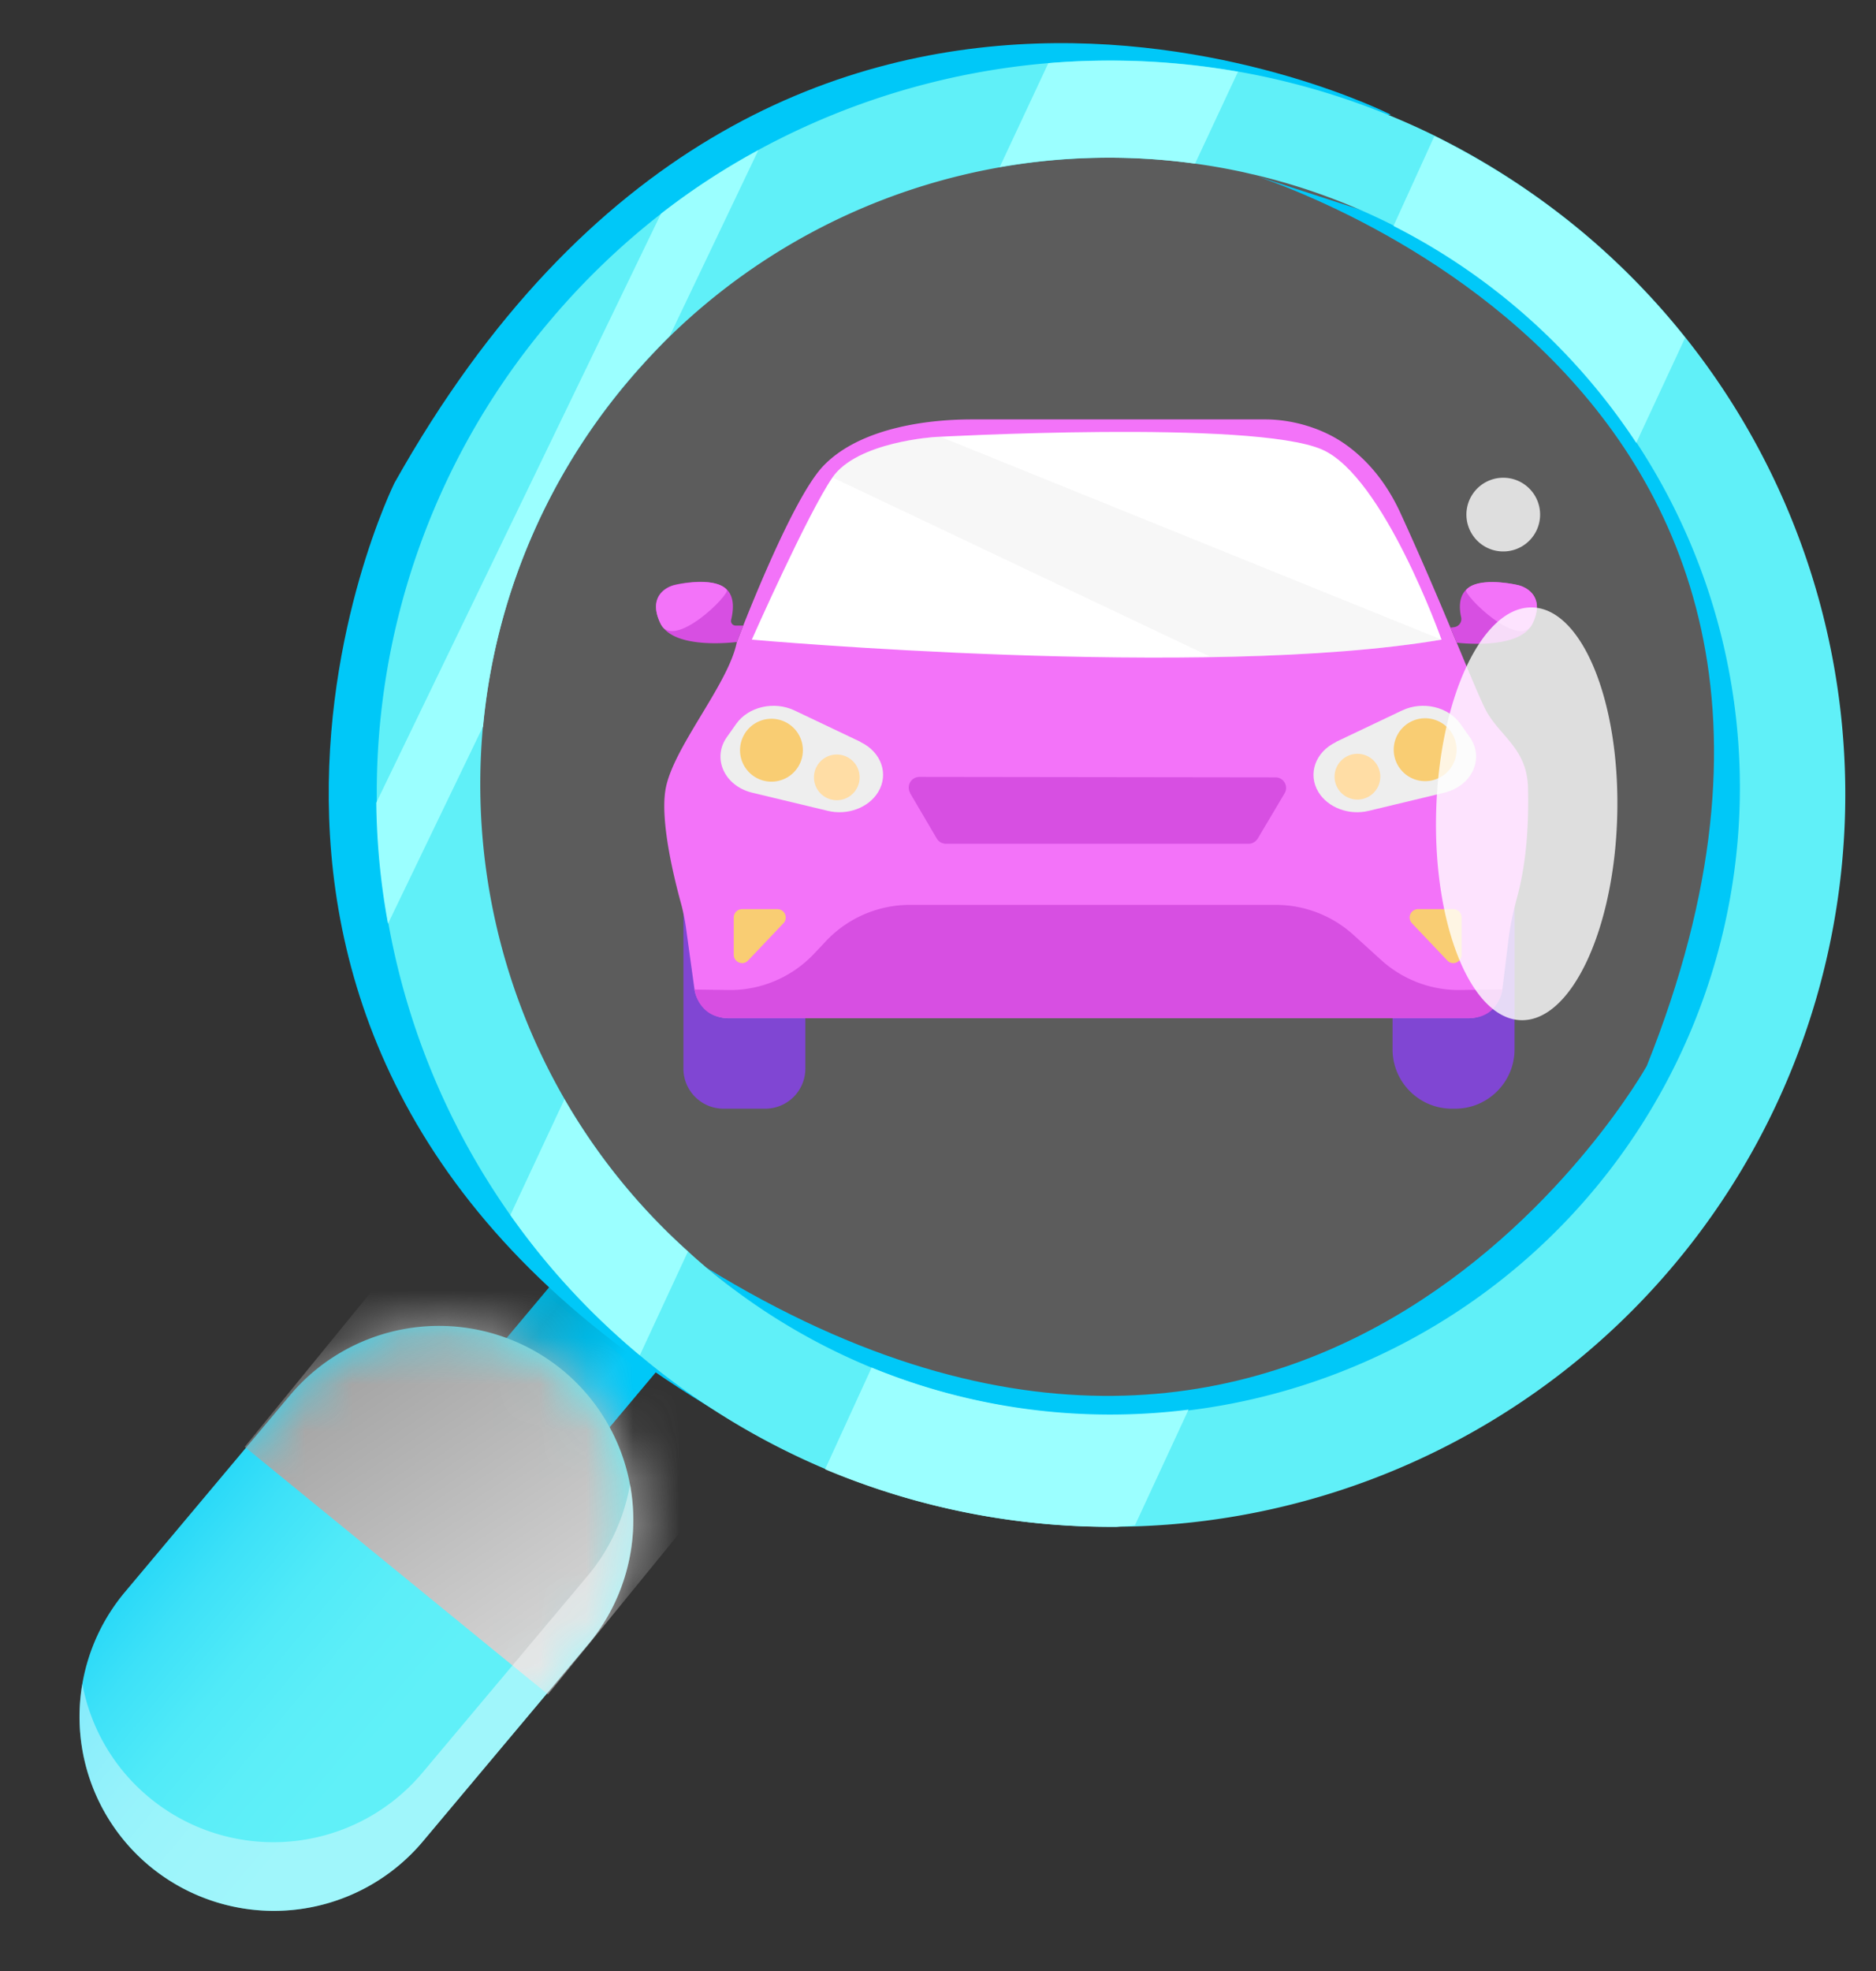<svg xmlns="http://www.w3.org/2000/svg" fill="none" viewBox="0 0 40 42"><rect x="0" y="0" width="40" height="42" fill="#333333" stroke="none"/><path fill="#6018C8" d="M31.027 17.976h-.07c-.698 0-1.265.567-1.265 1.266v3.117c0 .7.567 1.266 1.266 1.266h.069c.699 0 1.266-.567 1.266-1.266v-3.117c0-.699-.567-1.266-1.266-1.266ZM16.318 17.976h-.892a.855.855 0 0 0-.854.855v3.94c0 .471.382.854.855.854h.89a.855.855 0 0 0 .855-.855v-3.939a.855.855 0 0 0-.854-.855Z"/><path fill="#F050F8" d="M15.71 13.684s1.128-2.99 1.833-3.743c.706-.753 2.034-1.004 3.18-1.004h6.252c.564 0 1.2.175 1.695.52.422.295.862.757 1.193 1.481.884 1.928 1.502 3.543 1.79 4.14.287.596.905.84.927 1.705.018.742-.025 1.582-.236 2.35-.08.298-.146.6-.182.906l-.124 1.01a.735.735 0 0 1-.731.648H15.532a.734.734 0 0 1-.727-.636l-.182-1.317a4.251 4.251 0 0 0-.11-.52c-.138-.506-.432-1.692-.327-2.375.131-.884 1.346-2.26 1.524-3.165Z"/><path fill="#fff" d="M16.03 13.63s9.64.862 14.706 0c0 0-1.233-3.481-2.55-4.052-1.473-.64-8.246-.266-8.246-.266s-1.662.098-2.19.862c-.527.764-1.72 3.456-1.72 3.456Z"/><path fill="#CCC" d="M25.837 14.008s3.044-.047 4.899-.378l-10.69-4.325s-1.76.065-2.295.87l8.085 3.833Z" opacity=".18"/><path fill="#CD23DB" d="m30.925 13.371.135.324s1.327.168 1.607-.396c.28-.564-.098-.782-.298-.83-.2-.047-.851-.156-1.11.099-.137.138-.156.345-.105.585a.174.174 0 0 1-.149.211l-.08.011v-.004ZM15.845 13.335l-.135.345s-1.338.179-1.622-.389c-.284-.567.098-.782.298-.829.2-.047.851-.156 1.11.098.149.15.156.382.094.648a.099.099 0 0 0 .095.123h.16v.004Z"/><path fill="#F050F8" d="M14.088 13.299c-.28-.564.098-.782.298-.83.2-.047.884-.163 1.11.099.08.094-1.128 1.294-1.408.73ZM32.671 13.299c.28-.564-.098-.782-.298-.83-.2-.047-.884-.163-1.11.099-.08.094 1.128 1.294 1.408.73Z"/><path fill="#F8C050" d="M15.645 19.551v.793c0 .16.196.24.305.124l.753-.793a.178.178 0 0 0-.127-.302h-.753a.178.178 0 0 0-.178.178ZM31.165 19.551v.793c0 .16-.196.24-.305.124l-.753-.793a.178.178 0 0 1 .127-.302h.753c.098 0 .178.08.178.178Z"/><path fill="#EAEAEA" d="m28.488 15.808 1.408-.669c.436-.207.985-.08 1.244.288l.2.283c.316.451.047 1.04-.546 1.182l-1.608.386c-.421.102-.869-.066-1.073-.397-.236-.385-.069-.858.375-1.069v-.004ZM18.347 15.808l-1.407-.669c-.437-.207-.986-.08-1.244.288l-.2.283c-.317.451-.048 1.04.545 1.182l1.608.386c.422.102.87-.066 1.073-.397.236-.385.069-.858-.375-1.069v-.004Z"/><path fill="#FFD48F" d="M17.842 17.052a.487.487 0 1 0 0-.974.487.487 0 0 0 0 .974Z"/><path fill="#F8C050" d="M16.423 16.656a.67.67 0 1 0 0-1.339.67.67 0 0 0 0 1.339Z"/><path fill="#FFD48F" d="M28.943 17.038a.487.487 0 1 0 0-.975.487.487 0 0 0 0 .975Z"/><path fill="#F8C050" d="M30.361 16.645a.67.67 0 1 0 0-1.339.67.67 0 0 0 0 1.339Z"/><path fill="#CD23DB" d="m19.402 16.896.571.971c.04.07.117.113.197.113h6.452c.08 0 .153-.044.197-.113l.57-.96a.225.225 0 0 0-.192-.342l-7.595-.01a.228.228 0 0 0-.196.341h-.004ZM14.808 21.086l.757.011c.684 0 1.335-.284 1.804-.786l.229-.243a2.461 2.461 0 0 1 1.804-.786h7.802c.611 0 1.204.23 1.655.64l.59.535a2.47 2.47 0 0 0 1.654.64l.931-.015s-.061.579-.665.612H15.532c-.651 0-.724-.611-.724-.611v.003Z"/><path fill="#fff" d="M20.74 30.702c-7.562-1.61-12.39-9.032-10.784-16.577 1.606-7.545 9.039-12.357 16.6-10.747 7.563 1.61 12.39 9.031 10.784 16.577-1.606 7.545-9.038 12.357-16.6 10.747Z" opacity=".2"/><path fill="url(#a)" d="M11.812 27.308a1.457 1.457 0 0 1 2.049-.181 1.45 1.45 0 0 1 .18 2.046l-1.234 1.469a1.457 1.457 0 0 1-2.049.181 1.45 1.45 0 0 1-.18-2.045l1.234-1.47Z"/><path fill="url(#b)" d="M6.18 29.735a4.152 4.152 0 0 1 5.84-.517 4.134 4.134 0 0 1 .513 5.831l-3.515 4.188a4.152 4.152 0 0 1-5.841.517 4.134 4.134 0 0 1-.513-5.83l3.516-4.189Z"/><path fill="#00C8F8" d="M29.659 2.445s-13.11-6.66-21.249 7.848c0 0-6.131 12.366 7.257 20.007L9.205 20.043l1.687-9.52 4.831-5.593L21.33 3.06l8.329-.616Z"/><path fill="#00C8F8" d="M26.298 3.591s14.825 4.134 8.814 19.124c0 0-6.913 12.369-20.056 4.294l3.958 3.216 9.091.432s6.425-2.762 7.823-5.893c1.397-3.132 1.324-10.717 1.324-10.717l-1.881-4.779-2.395-3.51-6.678-2.167Z"/><path fill="#60F0F8" d="M14.1 4.55a14.935 14.935 0 0 1 2.072-1.355 15.737 15.737 0 0 1 10.235-1.668c1.452.256 2.86.716 4.182 1.365a15.981 15.981 0 0 1 3.148 2.049 15.636 15.636 0 0 1 5.062 7.895 15.59 15.59 0 0 1-6.046 16.822 15.662 15.662 0 0 1-8.933 2.875 15.58 15.58 0 0 1-10.177-3.652 15.549 15.549 0 0 1-5.359-9.191c-.157-.851-.24-1.714-.249-2.579a15.53 15.53 0 0 1 3.65-10.227c.72-.862 1.53-1.644 2.415-2.333Zm-3.802 10.92a13.424 13.424 0 0 0 1.739 7.95c.7 1.214 1.589 2.308 2.632 3.244.123.117.257.23.386.342a13.438 13.438 0 0 0 8.815 3.148 13.414 13.414 0 0 0 8.726-3.37 13.362 13.362 0 0 0 2.297-17.355 13.45 13.45 0 0 0-13.277-5.913 13.418 13.418 0 0 0-7.337 3.654c-.316.312-.617.637-.912.987a13.318 13.318 0 0 0-3.069 7.312Z"/><path fill="#9BFFFF" d="m18.585 29.142-.993 2.167a15.766 15.766 0 0 0 6.216 1.227l.392-.035 1.142-2.463a13.412 13.412 0 0 1-6.756-.896ZM30.584 2.9l-.872 1.915a13.519 13.519 0 0 1 5.176 4.622l1.043-2.241a15.57 15.57 0 0 0-2.194-2.247 15.98 15.98 0 0 0-3.153-2.05ZM14.668 26.669a13.284 13.284 0 0 1-2.633-3.244l-1.153 2.466a15.552 15.552 0 0 0 2.76 2.989l1.026-2.211ZM22.353 1.345 21.316 3.56a13.487 13.487 0 0 1 4.165-.073l.915-1.958a15.964 15.964 0 0 0-4.043-.183ZM14.092 4.556 8.023 17.105c.01.865.093 1.727.25 2.578l2.028-4.206a13.319 13.319 0 0 1 3.066-7.33c.295-.35.597-.675.912-.986l1.89-3.96c-.729.394-1.424.847-2.077 1.355Z"/><path fill="#fff" d="M30.622 17.287c.067-2.429.986-4.373 2.052-4.343 1.066.03 1.876 2.024 1.808 4.453-.067 2.429-.986 4.373-2.052 4.342-1.066-.03-1.876-2.024-1.808-4.452ZM31.89 11.734a.785.785 0 1 1 .325-1.537.785.785 0 0 1-.325 1.537Z" opacity=".8"/><mask id="d" width="13" height="13" x="1" y="28" maskUnits="userSpaceOnUse" style="mask-type:alpha"><path fill="url(#c)" d="M6.18 29.737a4.152 4.152 0 0 1 5.84-.518 4.134 4.134 0 0 1 .513 5.831l-3.515 4.188a4.152 4.152 0 0 1-5.841.517 4.134 4.134 0 0 1-.513-5.83l3.516-4.188Z"/></mask><g mask="url(#d)"><path fill="url(#e)" d="m9.377 25.734 6.465 5.274-4.159 5.098-6.465-5.275 4.16-5.097Z"/></g><path fill="#fff" fill-opacity=".4" fill-rule="evenodd" d="M1.756 35.882a4.13 4.13 0 0 0 1.423 3.871 4.152 4.152 0 0 0 5.84-.517l3.516-4.188a4.128 4.128 0 0 0 .899-3.422 4.12 4.12 0 0 1-.91 1.96l-3.516 4.188a4.152 4.152 0 0 1-5.84.517 4.116 4.116 0 0 1-1.412-2.409Z" clip-rule="evenodd"/><defs><linearGradient id="a" x1="12.87" x2="10.645" y1="29.448" y2="27.579" gradientUnits="userSpaceOnUse"><stop stop-color="#00C8F8"/><stop offset=".21" stop-color="#00BBE8"/><stop offset=".41" stop-color="#00B2DD"/><stop offset=".61" stop-color="#00A8D0"/><stop offset=".81" stop-color="#00B0DA"/><stop offset="1" stop-color="#0093B6"/></linearGradient><linearGradient id="b" x1="9.197" x2="2.853" y1="35.833" y2="30.508" gradientUnits="userSpaceOnUse"><stop stop-color="#60F0F8"/><stop offset=".21" stop-color="#5CEEF8"/><stop offset=".41" stop-color="#50EAF8"/><stop offset=".61" stop-color="#3DE1F8"/><stop offset=".81" stop-color="#22D6F8"/><stop offset="1" stop-color="#00C8F8"/></linearGradient><linearGradient id="c" x1="9.197" x2="2.853" y1="35.834" y2="30.509" gradientUnits="userSpaceOnUse"><stop stop-color="#60F0F8"/><stop offset=".21" stop-color="#5CEEF8"/><stop offset=".41" stop-color="#50EAF8"/><stop offset=".61" stop-color="#3DE1F8"/><stop offset=".81" stop-color="#22D6F8"/><stop offset="1" stop-color="#00C8F8"/></linearGradient><linearGradient id="e" x1="13.735" x2="5.012" y1="34.508" y2="21.859" gradientUnits="userSpaceOnUse"><stop stop-color="#D9D9D9"/><stop offset="1" stop-color="#737373"/></linearGradient></defs></svg>